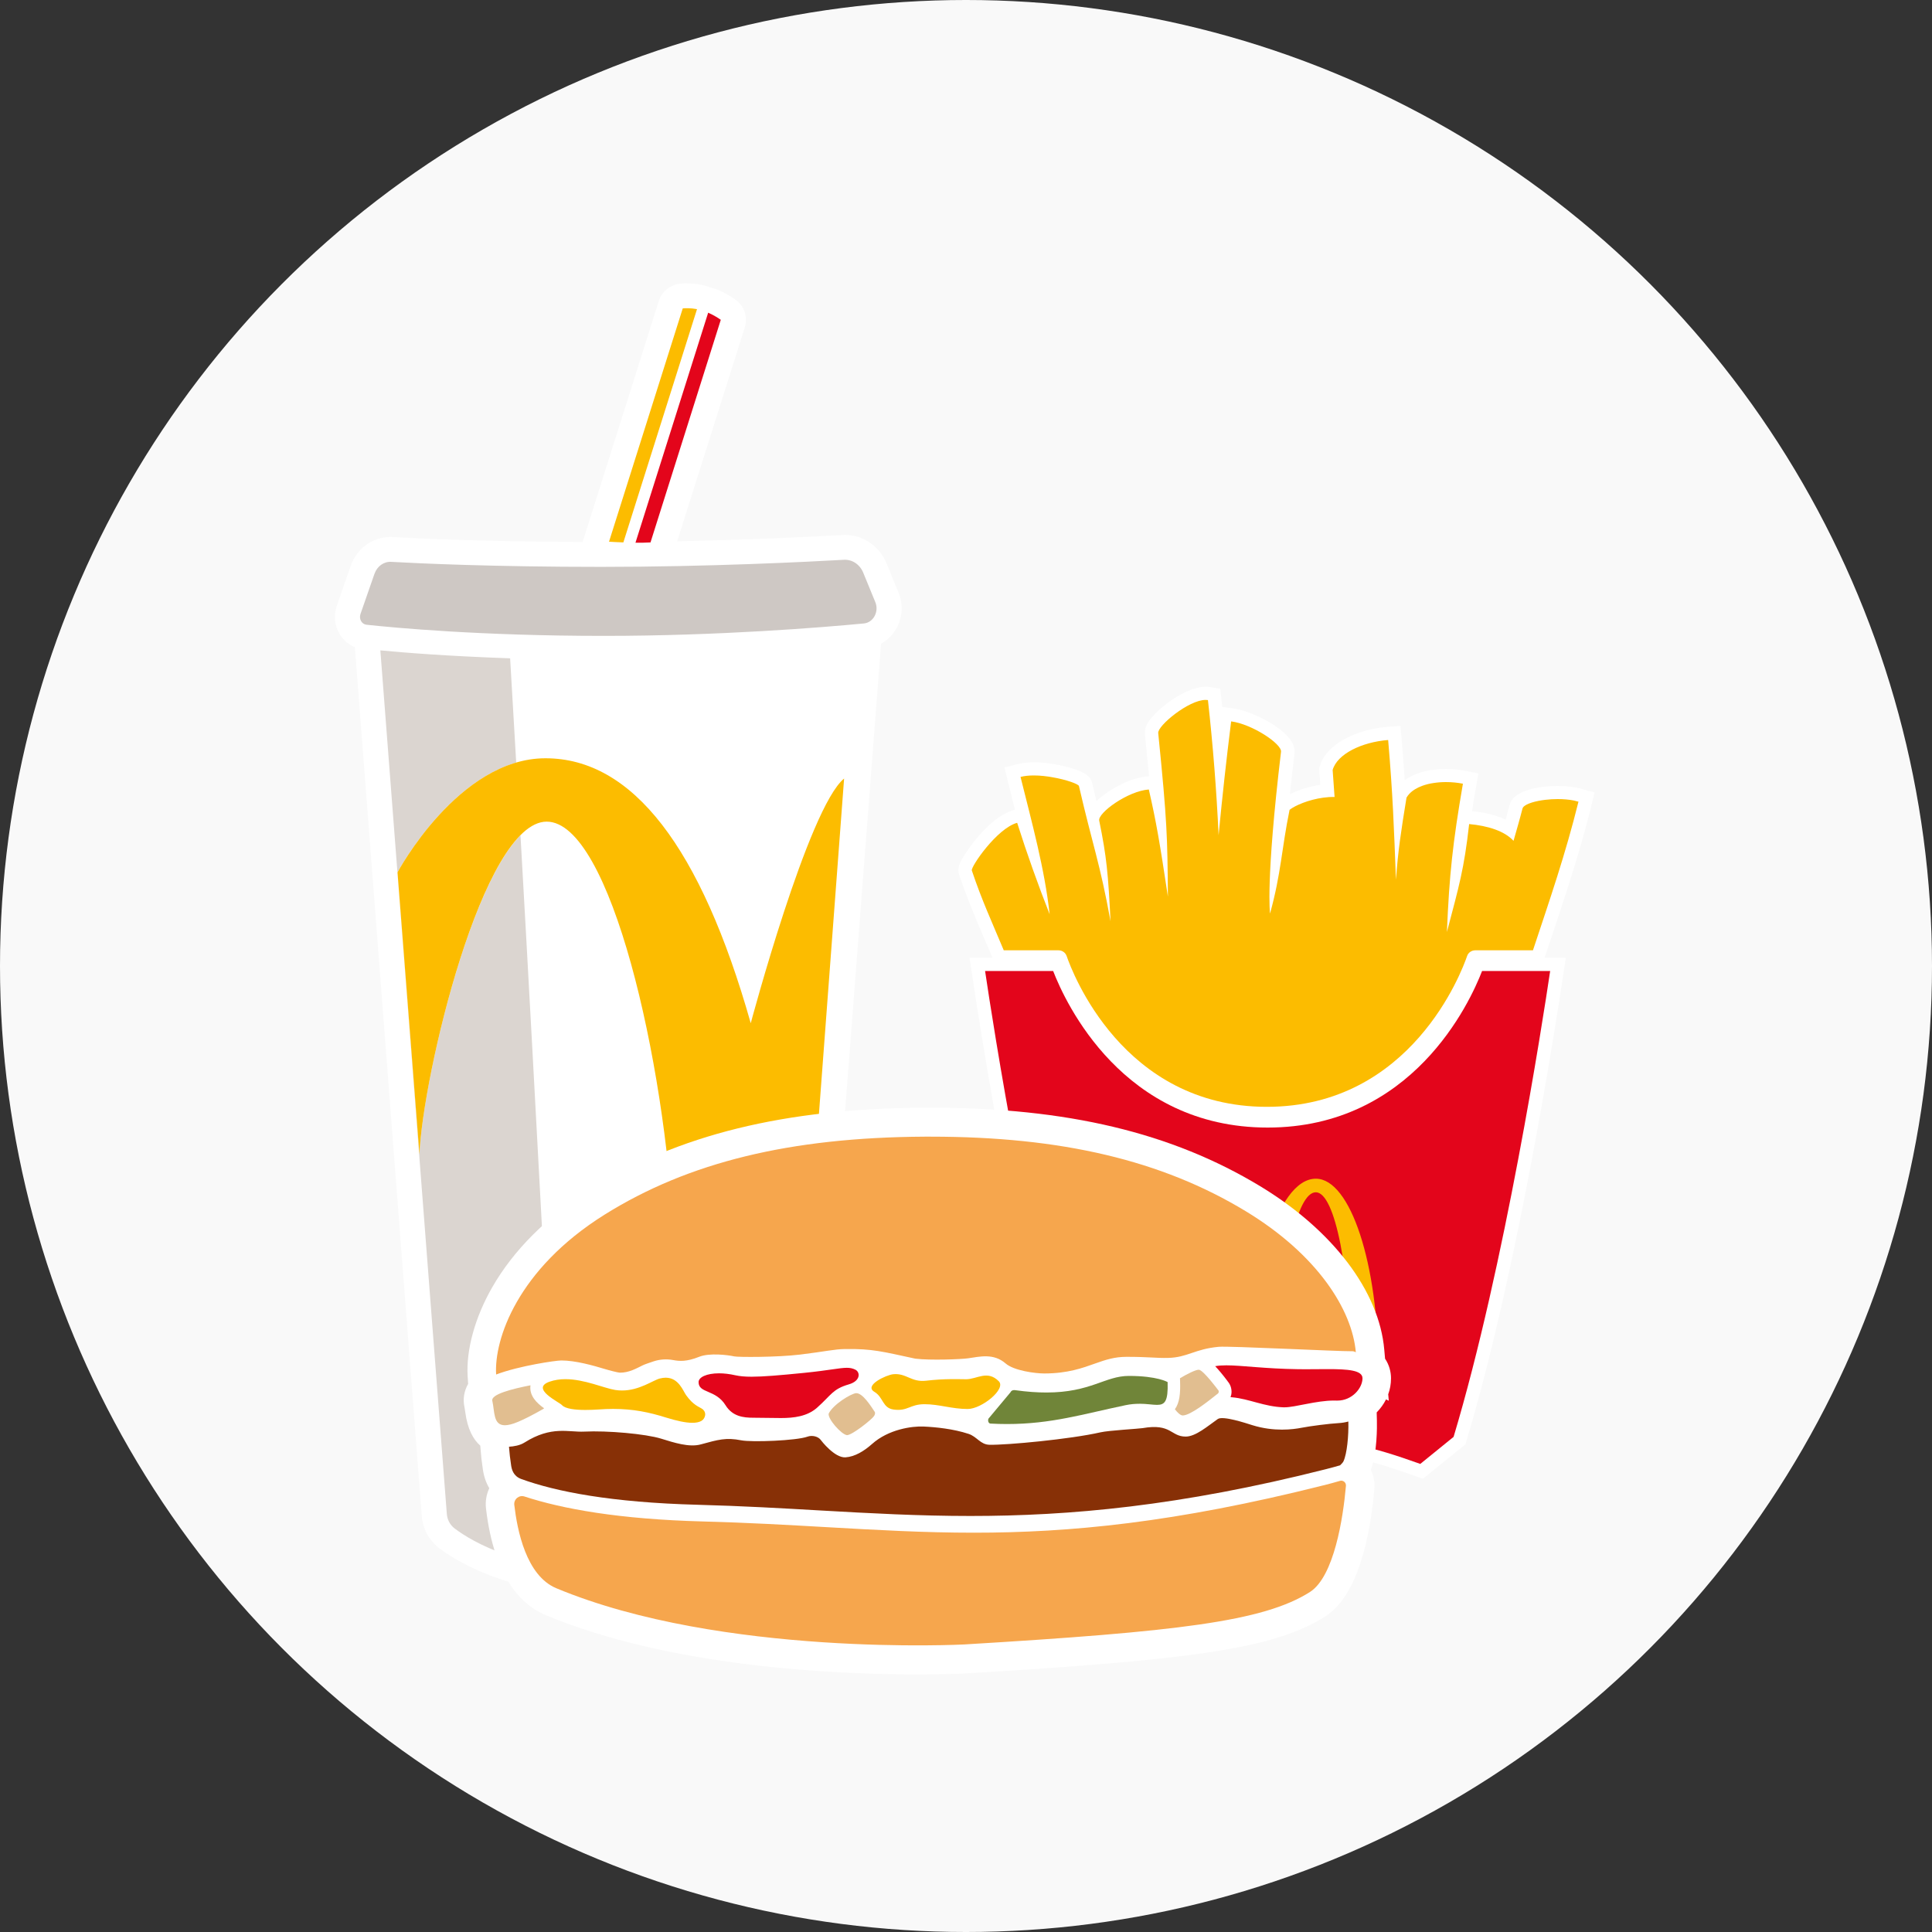 <svg width="75" height="75" viewBox="0 0 75 75" fill="none" xmlns="http://www.w3.org/2000/svg">
<rect x="0" y="0" width="75" height="75" fill="#333333" stroke="none"/>
<circle cx="37.5" cy="37.5" r="37.5" fill="#F9F9F9"/>
<path d="M61.742 30.726L61.427 30.632C61.16 30.552 60.829 30.512 60.472 30.512C60.079 30.512 58.78 30.566 58.599 31.262C58.541 31.483 58.495 31.655 58.449 31.815C58.007 31.612 57.515 31.525 57.143 31.488C57.195 31.163 57.247 30.842 57.306 30.508L57.362 30.185L57.39 30.023L57.225 29.991L56.894 29.925C56.652 29.877 56.388 29.852 56.13 29.852C55.464 29.852 54.913 30.005 54.532 30.289C54.499 29.8 54.459 29.282 54.41 28.685L54.38 28.346L54.367 28.178L54.194 28.191L53.848 28.218C52.773 28.304 51.496 28.819 51.232 29.755L51.216 29.814L51.209 29.84V29.867L51.214 29.925L51.227 30.078L51.24 30.26C51.246 30.328 51.251 30.398 51.256 30.466C50.84 30.529 50.409 30.663 50.075 30.831C50.129 30.319 50.188 29.789 50.252 29.244C50.308 28.782 49.804 28.363 49.37 28.094C48.887 27.793 48.281 27.553 47.866 27.499L47.518 27.453L47.45 27.445C47.438 27.336 47.426 27.229 47.413 27.123L47.386 26.868L47.372 26.74L47.243 26.718L46.985 26.674C46.914 26.664 46.857 26.659 46.804 26.659C46.121 26.659 45.215 27.303 44.79 27.763C44.531 28.042 44.426 28.27 44.447 28.506C44.519 29.214 44.567 29.715 44.606 30.134L44.562 30.137C43.846 30.19 43.014 30.675 42.562 31.097C42.506 30.867 42.452 30.637 42.398 30.403C42.341 30.156 42.16 29.965 41.429 29.773C40.989 29.658 40.518 29.593 40.133 29.593C39.893 29.593 39.676 29.619 39.486 29.666L39.156 29.753L38.992 29.795L39.032 29.957L39.112 30.28C39.176 30.542 39.243 30.804 39.309 31.066C39.34 31.19 39.371 31.311 39.401 31.434L39.345 31.449C38.408 31.709 37.51 33.046 37.338 33.363C37.247 33.528 37.157 33.723 37.232 33.95C37.536 34.855 37.849 35.591 38.183 36.37L38.192 36.391C38.288 36.614 38.385 36.841 38.486 37.081L38.526 37.18H37.637L37.666 37.376L37.726 37.765C37.999 39.614 39.467 49.181 41.49 55.919L41.52 56.02L41.535 56.071L41.577 56.105L41.659 56.171L42.951 57.221L43.106 57.345L43.183 57.406L43.275 57.374L43.463 57.307C45.192 56.69 46.526 56.287 49.21 56.287C51.895 56.287 53.229 56.692 54.958 57.307L55.146 57.374L55.24 57.406L55.316 57.343L55.469 57.219L56.764 56.169L56.845 56.103L56.887 56.069L56.903 56.018L56.932 55.918C58.938 49.232 60.42 39.621 60.697 37.763L60.756 37.374L60.785 37.178H59.963L60.008 37.042L60.135 36.659L60.255 36.299C60.812 34.63 61.337 33.055 61.788 31.233L61.864 30.92L61.902 30.763L61.746 30.717L61.742 30.726Z" fill="white"/>
<path d="M60.177 37.694C59.883 39.677 58.416 49.152 56.428 55.78L55.135 56.829C53.295 56.173 51.919 55.778 49.209 55.778C46.498 55.778 45.122 56.173 43.282 56.829L41.989 55.78C40.001 49.152 38.535 39.677 38.241 37.694H40.883C41.36 38.927 43.588 43.772 49.209 43.772C54.829 43.772 57.058 38.927 57.534 37.694H60.177Z" fill="#E3051B"/>
<path d="M61.276 31.121C60.768 33.175 60.161 34.923 59.509 36.891H57.27C57.127 36.891 56.998 36.979 56.953 37.112C56.748 37.712 54.784 42.967 49.179 42.967C43.574 42.967 41.612 37.712 41.407 37.112C41.36 36.979 41.233 36.891 41.09 36.891H38.966C38.507 35.795 38.11 34.938 37.726 33.791C37.68 33.657 38.691 32.162 39.486 31.941C39.871 33.155 40.293 34.336 40.747 35.491C40.554 33.732 40.06 31.944 39.617 30.16C39.77 30.12 39.945 30.103 40.132 30.103C40.182 30.103 40.232 30.105 40.283 30.107C40.33 30.107 40.377 30.112 40.424 30.117C40.479 30.12 40.535 30.125 40.591 30.134C40.631 30.137 40.671 30.142 40.711 30.149C40.725 30.149 40.739 30.153 40.752 30.156C40.787 30.16 40.82 30.166 40.855 30.173C41.401 30.267 41.868 30.437 41.885 30.515C42.41 32.794 42.703 33.511 43.111 35.763C43.017 33.902 42.962 33.279 42.671 31.855C42.612 31.559 43.779 30.707 44.597 30.648C44.888 31.918 45.02 32.697 45.338 34.809C45.319 32.483 45.312 31.932 44.962 28.457C44.934 28.171 46.145 27.171 46.799 27.171C46.831 27.171 46.862 27.172 46.892 27.177C47.088 28.94 47.225 30.685 47.306 32.422C47.446 30.951 47.608 29.479 47.793 28.004C48.612 28.111 49.765 28.88 49.729 29.183C49.127 34.247 49.303 35.464 49.303 35.464C49.737 33.89 49.746 32.975 50.061 31.437C50.28 31.265 50.804 31.042 51.366 30.966C51.512 30.945 51.661 30.935 51.808 30.939C51.79 30.658 51.754 30.173 51.733 29.891C51.908 29.27 52.862 28.807 53.888 28.727C54.071 30.879 54.111 32.078 54.191 34.152C54.273 33.009 54.386 32.281 54.6 30.966C54.615 30.939 54.631 30.915 54.65 30.889C54.667 30.865 54.687 30.842 54.709 30.818C54.836 30.682 55.012 30.578 55.214 30.505C55.282 30.479 55.353 30.459 55.426 30.44C55.501 30.421 55.575 30.408 55.654 30.396C55.809 30.372 55.969 30.36 56.13 30.36C56.357 30.36 56.581 30.382 56.79 30.423C56.395 32.725 56.261 33.958 56.169 36.181C56.64 34.394 56.835 33.747 57.032 31.99C57.748 32.056 58.401 32.254 58.755 32.641C58.895 32.145 58.975 31.886 59.103 31.388C59.14 31.247 59.462 31.126 59.874 31.064C59.91 31.059 59.949 31.054 59.987 31.049C60.144 31.03 60.307 31.02 60.472 31.02C60.685 31.02 60.899 31.037 61.092 31.075C61.156 31.088 61.217 31.104 61.276 31.121Z" fill="#FCBC00"/>
<path d="M51.08 45.757C50.319 45.757 49.638 46.75 49.193 48.303C48.748 46.75 48.069 45.757 47.306 45.757C45.966 45.757 44.879 49.06 44.879 53.136H45.957C45.957 49.351 46.561 46.284 47.306 46.284C48.05 46.284 48.654 49.117 48.654 52.609H49.732C49.732 49.115 50.336 46.284 51.08 46.284C51.825 46.284 52.429 49.353 52.429 53.136H53.507C53.507 49.06 52.422 45.757 51.082 45.757H51.08Z" fill="#FCBC00"/>
<g clip-path="url(#clip0_748_7528)">
<path d="M26.679 11C26.586 11 26.496 11.004 26.404 11.014C26.017 11.054 25.69 11.317 25.574 11.686L22.618 21.04C18.84 21.026 16.224 20.903 15.238 20.848C15.209 20.846 15.179 20.846 15.15 20.846C14.465 20.846 13.848 21.293 13.617 21.959L13.072 23.525C12.941 23.902 12.989 24.308 13.202 24.642C13.343 24.861 13.543 25.029 13.777 25.125L16.373 58.849C16.411 59.348 16.661 59.805 17.057 60.105C17.478 60.423 18.218 60.885 19.352 61.275C20.7 61.741 22.256 61.984 23.975 62C23.979 62 23.982 62 23.985 62C23.988 62 23.992 62 23.995 62C25.713 61.984 27.27 61.739 28.618 61.275C29.752 60.885 30.491 60.423 30.913 60.105C31.309 59.804 31.559 59.346 31.597 58.849L34.203 24.988C34.431 24.862 34.627 24.677 34.77 24.443C35.033 24.013 35.075 23.477 34.883 23.01L34.413 21.867C34.138 21.198 33.506 20.766 32.803 20.766C32.77 20.766 32.738 20.766 32.705 20.769C31.697 20.827 29.234 20.953 26.289 21.012L28.913 12.706C29.037 12.311 28.894 11.883 28.559 11.639C28.361 11.495 28.127 11.363 27.886 11.258C27.854 11.244 27.823 11.233 27.79 11.223L27.359 11.087C27.322 11.075 27.285 11.065 27.247 11.059C27.057 11.023 26.867 11.004 26.683 11.004L26.679 11Z" fill="white"/>
<path d="M14.538 22.272L13.993 23.838C13.928 24.027 14.042 24.232 14.226 24.252C15.296 24.368 18.664 24.685 23.437 24.685C27.919 24.685 31.92 24.356 33.533 24.203C33.905 24.168 34.132 23.744 33.979 23.373L33.51 22.23C33.379 21.911 33.081 21.712 32.76 21.731C31.383 21.809 27.515 22.006 23.335 22.006C19.155 22.006 16.271 21.872 15.185 21.811C14.9 21.795 14.641 21.982 14.539 22.272H14.538Z" fill="#CEC8C4"/>
<path d="M15.43 33.864C15.43 33.864 17.278 30.407 20.039 29.603C19.957 28.19 19.822 25.879 19.803 25.556C17.376 25.471 15.699 25.337 14.765 25.247L16.16 43.364L17.346 58.774C17.364 58.996 17.472 59.202 17.651 59.336C18.332 59.852 20.317 61.037 24.155 61.037C25.05 61.037 25.831 60.971 26.513 60.861C26.513 60.642 26.507 60.366 26.509 60.168C23.341 60.503 21.703 59.665 21.634 58.636C21.559 57.532 20.768 42.298 20.205 32.426C18.137 34.508 16.39 42.184 16.283 44.812L15.431 33.862L15.43 33.864Z" fill="#DBD5D0"/>
<path d="M25.252 21.058L27.981 12.415C27.914 12.367 27.732 12.244 27.491 12.139L24.669 21.068C24.873 21.07 25.074 21.068 25.252 21.057V21.058Z" fill="#E3051B"/>
<path d="M26.504 11.973L23.642 21.029C23.766 21.037 23.966 21.048 24.199 21.056L27.058 12.001C26.806 11.953 26.596 11.964 26.503 11.972L26.504 11.973Z" fill="#FCBC00"/>
<path d="M21.222 31.896C23.705 31.896 25.825 41.246 26.153 47.961C26.501 55.053 26.512 60.141 26.51 60.862C28.86 60.386 30.021 59.545 30.43 59.182C30.544 59.082 30.612 58.942 30.624 58.792L32.768 30.223C31.378 31.355 29.144 39.721 29.144 39.721C27.207 32.881 24.55 29.436 21.174 29.436C17.797 29.436 15.431 33.864 15.431 33.864L16.283 44.814C16.407 41.763 18.741 31.896 21.223 31.896H21.222Z" fill="#FCBC00"/>
</g>
<g clip-path="url(#clip1_748_7528)">
<path d="M53.888 54.132C53.96 53.938 53.999 53.728 53.999 53.504C53.999 53.255 53.929 52.984 53.768 52.744L53.737 52.393C53.54 50.126 51.739 47.755 48.918 46.047C45.482 43.969 41.419 43 36.131 43C36.05 43 35.968 43 35.886 43C30.453 43.031 26.324 44.046 22.889 46.196C21.237 47.23 19.928 48.537 19.104 49.98C18.437 51.145 18.091 52.403 18.154 53.429L18.173 53.723C18.013 54.001 17.962 54.321 18.032 54.632C18.042 54.677 18.053 54.755 18.063 54.828C18.149 55.478 18.371 55.88 18.645 56.121L18.654 56.24C18.671 56.49 18.702 56.766 18.747 57.057C18.791 57.347 18.881 57.583 18.995 57.771C18.882 58.013 18.835 58.284 18.866 58.555C19.187 61.317 20.302 62.332 21.178 62.697C25.985 64.7 32.288 65 35.617 65C36.767 65 37.469 64.964 37.506 64.961C46.047 64.446 49.437 64.035 51.444 62.752C52.738 61.926 53.196 59.592 53.354 57.778C53.375 57.53 53.324 57.284 53.215 57.066C53.468 56.382 53.456 55.362 53.451 55.152L53.443 54.83C53.588 54.681 53.712 54.512 53.806 54.324L53.912 54.377L53.891 54.132H53.888Z" fill="white"/>
<path d="M51.96 55.245C51.608 55.265 50.87 55.358 50.518 55.427C50.2 55.49 49.458 55.587 48.623 55.327C48.353 55.242 47.471 54.951 47.275 55.086C46.886 55.357 46.419 55.768 46.028 55.768C45.441 55.768 45.477 55.245 44.353 55.44C44.206 55.465 43.048 55.528 42.719 55.603C41.548 55.87 39.093 56.1 38.411 56.086C38.057 56.078 37.927 55.77 37.598 55.662C37.005 55.468 36.336 55.4 35.853 55.378C35.409 55.358 34.494 55.482 33.851 56.057C33.542 56.332 33.182 56.551 32.82 56.574C32.397 56.6 31.877 55.92 31.873 55.913C31.771 55.758 31.522 55.706 31.349 55.77C30.925 55.927 29.181 55.993 28.776 55.913C28.185 55.797 27.886 55.885 27.206 56.071C26.753 56.196 26.162 56.002 25.67 55.85C25.063 55.661 23.569 55.53 22.678 55.575C22.072 55.606 21.413 55.336 20.363 55.998C20.186 56.111 19.952 56.15 19.759 56.162C19.776 56.398 19.805 56.644 19.842 56.887C19.864 57.035 19.922 57.3 20.233 57.414C21.592 57.909 23.736 58.326 27.079 58.415C28.804 58.461 30.367 58.551 31.879 58.638C33.778 58.746 35.664 58.85 37.672 58.85C41.504 58.85 45.786 58.473 51.468 57.034C51.673 56.982 51.853 56.932 52.021 56.884C52.083 56.826 52.135 56.769 52.154 56.727C52.288 56.438 52.358 55.741 52.343 55.183C52.224 55.216 52.098 55.237 51.961 55.245H51.96Z" fill="#873006"/>
<path d="M51.382 57.659C45.59 59.117 41.511 59.499 37.805 59.499C35.863 59.499 34.024 59.394 32.094 59.284C30.58 59.198 29.014 59.108 27.291 59.063C24.028 58.977 21.835 58.576 20.36 58.094C20.15 58.025 19.939 58.199 19.965 58.423C20.08 59.4 20.423 61.167 21.598 61.656C28.026 64.335 37.439 63.837 37.439 63.837C45.669 63.341 49.048 62.952 50.853 61.8C51.789 61.202 52.142 58.92 52.249 57.68C52.26 57.551 52.139 57.451 52.018 57.487C51.824 57.544 51.615 57.601 51.383 57.66L51.382 57.659ZM19.26 53.359C19.176 52.007 20.077 49.276 23.469 47.153C26.724 45.117 30.671 44.154 35.892 44.125C35.972 44.125 36.05 44.125 36.13 44.125C41.209 44.125 45.098 45.045 48.351 47.014C51.141 48.703 52.49 50.844 52.633 52.493C52.584 52.469 52.538 52.454 52.5 52.455C51.983 52.464 47.714 52.245 47.31 52.283C46.377 52.369 46.098 52.697 45.345 52.714C44.868 52.725 44.605 52.672 43.734 52.672C43.26 52.672 42.917 52.788 42.517 52.93C42.031 53.103 41.451 53.318 40.537 53.318C40.188 53.318 39.359 53.209 39.039 52.93C38.572 52.525 38.043 52.663 37.582 52.729C37.322 52.767 36.112 52.815 35.532 52.743C34.259 52.47 33.877 52.355 32.804 52.369C32.394 52.374 32.012 52.469 31.064 52.584C30.153 52.694 28.644 52.688 28.504 52.655C28.255 52.599 27.542 52.512 27.147 52.669C26.646 52.869 26.376 52.842 26.13 52.797C25.878 52.75 25.618 52.767 25.374 52.847C25.208 52.902 25.028 52.964 24.956 52.999C24.694 53.126 24.424 53.287 24.065 53.287C24.001 53.287 23.663 53.202 23.472 53.143C23.042 53.013 22.344 52.813 21.789 52.813C21.582 52.813 20.162 53.017 19.26 53.358V53.359Z" fill="#F6A64D"/>
<path d="M47.657 53.619C47.461 53.358 47.303 53.172 47.173 53.035C47.299 53.012 47.442 53.002 47.605 53.002C48.209 53.002 49.082 53.133 50.39 53.152C50.492 53.153 50.596 53.154 50.697 53.154C50.993 53.154 51.283 53.149 51.548 53.149C52.319 53.149 52.892 53.189 52.892 53.505C52.892 53.882 52.494 54.371 51.916 54.371C51.904 54.371 51.893 54.371 51.881 54.371C51.851 54.371 51.821 54.369 51.791 54.369C51.082 54.369 50.29 54.632 49.861 54.632C49.849 54.632 49.837 54.632 49.826 54.632C49.076 54.606 48.491 54.302 47.831 54.243C47.808 54.241 47.789 54.239 47.77 54.238C47.794 54.172 47.808 54.102 47.808 54.029C47.808 53.876 47.754 53.731 47.655 53.621L47.657 53.619ZM28.167 54.554C28.434 54.983 28.85 55.036 29.237 55.036C29.36 55.036 30.086 55.048 30.317 55.048C30.816 55.048 31.335 54.987 31.719 54.646C32.275 54.152 32.317 53.926 32.951 53.741C33.416 53.606 33.398 53.267 33.204 53.17C33.098 53.118 33.001 53.098 32.873 53.098C32.596 53.098 32.177 53.198 31.223 53.294C30.243 53.392 29.616 53.444 29.175 53.444C28.913 53.444 28.716 53.425 28.548 53.388C28.317 53.336 28.103 53.312 27.913 53.312C27.434 53.312 27.119 53.461 27.119 53.654C27.119 54.097 27.778 53.928 28.167 54.553V54.554Z" fill="#E3051B"/>
<path d="M33.944 54.031C33.523 53.782 34.409 53.373 34.675 53.347C35.184 53.297 35.373 53.668 35.953 53.599C36.685 53.513 37.213 53.542 37.508 53.542C37.919 53.542 38.333 53.174 38.774 53.621C39.068 53.919 38.109 54.697 37.565 54.697C36.949 54.697 36.459 54.511 35.889 54.511C35.319 54.511 35.245 54.791 34.695 54.719C34.252 54.662 34.298 54.241 33.944 54.031ZM27.256 54.691C27.137 54.608 26.917 54.556 26.634 54.159C26.515 53.993 26.347 53.482 25.843 53.482C25.774 53.482 25.698 53.492 25.615 53.513C25.343 53.584 24.821 53.979 24.148 53.979C24.062 53.979 23.973 53.973 23.881 53.958C23.444 53.888 22.686 53.539 21.948 53.539C21.737 53.539 21.528 53.568 21.328 53.639C20.579 53.907 21.711 54.429 21.813 54.544C21.945 54.693 22.335 54.734 22.727 54.734C22.903 54.734 23.079 54.726 23.232 54.716C23.432 54.702 23.621 54.694 23.8 54.694C24.59 54.694 25.198 54.823 25.862 55.031C26.269 55.157 26.615 55.233 26.876 55.233C27.018 55.233 27.135 55.211 27.224 55.162C27.375 55.078 27.457 54.832 27.256 54.69V54.691Z" fill="#FCBC00"/>
<path d="M20.594 53.778C20.594 53.786 20.592 53.793 20.591 53.801C20.549 54.184 20.832 54.463 21.12 54.668C21.113 54.678 21.104 54.688 21.094 54.693C20.685 54.927 20.363 55.09 20.113 55.195C19.892 55.288 19.726 55.328 19.599 55.328C19.14 55.328 19.208 54.801 19.111 54.376C19.054 54.129 19.869 53.918 20.594 53.777V53.778ZM45.61 54.708C45.717 54.847 45.829 54.948 45.913 54.948C45.913 54.948 45.913 54.948 45.914 54.948C46.223 54.944 46.91 54.389 47.28 54.096C47.322 54.062 47.324 53.986 47.28 53.951C47.28 53.951 46.711 53.185 46.541 53.173C46.538 53.173 46.536 53.173 46.532 53.173C46.418 53.173 46.099 53.328 45.807 53.503L45.811 53.638C45.826 54.093 45.792 54.453 45.608 54.709L45.61 54.708ZM32.873 55.712C32.873 55.712 32.879 55.712 32.881 55.712C33.082 55.712 33.846 55.103 33.928 54.973C33.96 54.923 33.991 54.855 33.952 54.8C33.802 54.577 33.493 54.083 33.244 54.083C33.241 54.083 33.237 54.083 33.232 54.083C33.044 54.096 32.347 54.514 32.169 54.876C32.128 55.076 32.648 55.675 32.873 55.711V55.712Z" fill="#E1BE90"/>
<path d="M44.225 54.493C44.514 54.493 44.743 54.537 44.917 54.537C45.22 54.537 45.35 54.401 45.327 53.653C45.327 53.653 44.937 53.413 43.822 53.413C42.896 53.413 42.345 54.057 40.621 54.057C40.27 54.057 39.87 54.031 39.408 53.966C39.396 53.964 39.385 53.963 39.373 53.963C39.31 53.963 39.252 53.988 39.225 54.051L38.373 55.071C38.338 55.147 38.37 55.258 38.448 55.263C38.671 55.275 38.884 55.281 39.09 55.281C40.821 55.281 42.044 54.893 43.699 54.548C43.892 54.508 44.069 54.495 44.226 54.495L44.225 54.493Z" fill="#708539"/>
</g>
<defs>
<clipPath id="clip0_748_7528">
<rect width="22" height="51" fill="white" transform="translate(13 11)"/>
</clipPath>
<clipPath id="clip1_748_7528">
<rect width="36" height="22" fill="white" transform="translate(18 43)"/>
</clipPath>
</defs>
</svg>

